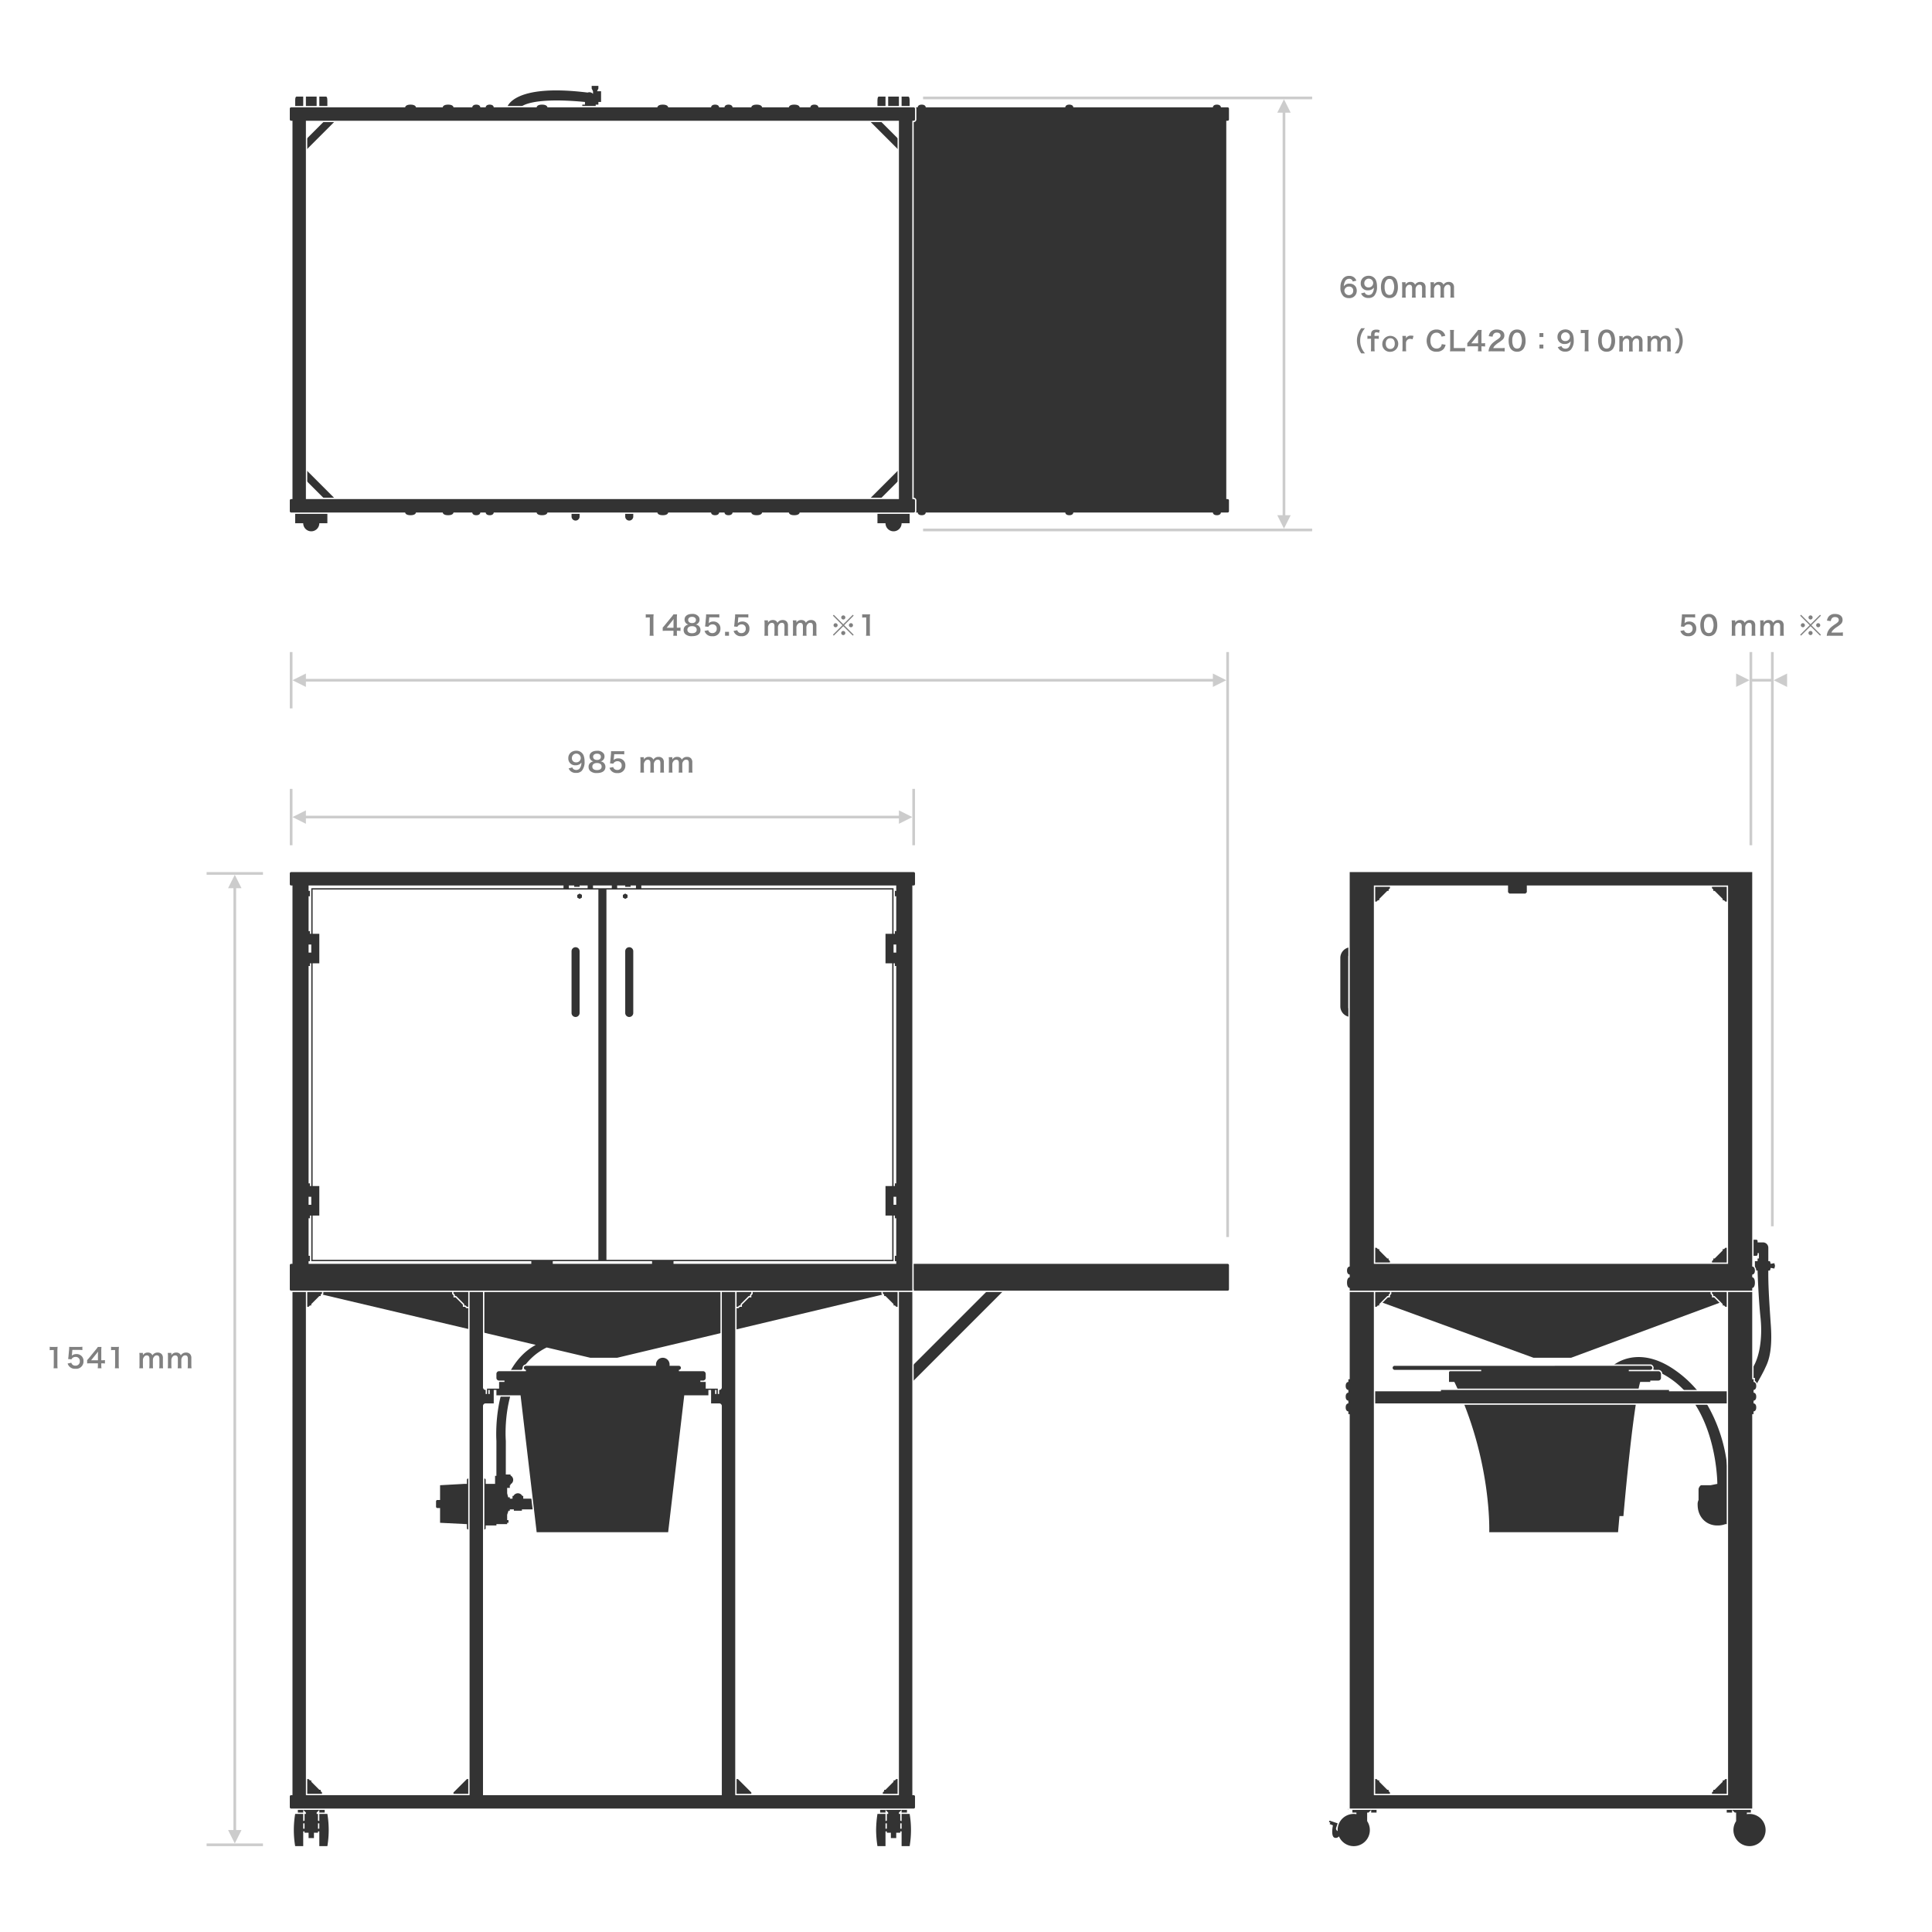 <svg id="レイヤー_1" data-name="レイヤー 1" xmlns="http://www.w3.org/2000/svg" width="720" height="720" viewBox="0 0 720 720">
  <defs>
    <style>
      .cls-1 {
        fill: #333;
      }

      .cls-2 {
        fill: #fff;
      }

      .cls-3 {
        fill: #ccc;
      }

      .cls-4 {
        fill: gray;
      }
    </style>
  </defs>
  <g>
    <path class="cls-1" d="M236,191v1.5a1.5,1.5,0,0,1-3,0V191Z"/>
    <path class="cls-1" d="M216,191v1.5a1.5,1.5,0,0,1-3,0V191Z"/>
    <g>
      <rect class="cls-1" x="114" y="36" width="4" height="4"/>
      <path class="cls-1" d="M110,40h3V36h-2.5c-.552,0-.5,1.448-.5,2Z"/>
      <path class="cls-1" d="M122,40h-3V36h2.5c.552,0,.5,1.448.5,2Z"/>
      <rect class="cls-1" x="331" y="36" width="4" height="4"/>
      <path class="cls-1" d="M327,40h3V36h-2.5c-.552,0-.5,1.448-.5,2Z"/>
      <path class="cls-1" d="M339,40h-3V36h2.5c.552,0,.5,1.448.5,2Z"/>
      <path class="cls-1" d="M110,191v4h3a3,3,0,0,0,6,0h3v-4Z"/>
      <path class="cls-1" d="M327,191v4h3a3,3,0,0,0,6,0h3v-4Z"/>
    </g>
    <path class="cls-1" d="M223.046,34H222.5l.5-1V32h-2.5v1l.5,1v1a1.764,1.764,0,0,0-2-.5C191,31,189,40,189,40h5s3-4,24-2v1h-1v1h5V39h1V38h1V34Z"/>
    <g>
      <polygon class="cls-1" points="121 45 114 52 114 56 125 45 121 45"/>
      <polygon class="cls-1" points="328 45 335 52 335 56 324 45 328 45"/>
      <polygon class="cls-1" points="121 186 114 179 114 175 125 186 121 186"/>
      <polygon class="cls-1" points="328 186 335 179 335 175 324 186 328 186"/>
    </g>
    <g>
      <path class="cls-1" d="M453.5,192.25c-1.239,0-1.602-.635-1.707-1H400.207c-.105.365-.468,1-1.707,1s-1.602-.635-1.707-1H345.207c-.105.365-.467,1-1.707,1s-1.601-.635-1.707-1H339.75V39.75h2.043c.105-.365.467-1,1.707-1s1.601.635,1.707,1H396.793c.105-.365.468-1,1.707-1s1.602.635,1.707,1H451.793c.105-.365.468-1,1.707-1s1.602.635,1.707,1H457.5a.751.751,0,0,1,.75.75v4a.751.751,0,0,1-.75.75h-.25v140.5h.25a.751.751,0,0,1,.75.75v4a.751.751,0,0,1-.75.75h-2.293C455.102,191.615,454.739,192.25,453.5,192.25Z"/>
      <path class="cls-2" d="M453.5,39c1.5,0,1.5,1,1.5,1h2.5a.5.5,0,0,1,.5.5v4a.5.5,0,0,1-.5.5H457V186h.5a.5.5,0,0,1,.5.5v4a.5.5,0,0,1-.5.5H455s0,1-1.5,1-1.5-1-1.5-1H400s0,1-1.5,1-1.5-1-1.5-1H345s0,1-1.5,1-1.5-1-1.5-1h-2V40h2s0-1,1.5-1,1.5,1,1.5,1h52s0-1,1.5-1,1.5,1,1.5,1h52s0-1,1.5-1m0-.5a1.856,1.856,0,0,0-1.891,1H400.391a2.288,2.288,0,0,0-3.782,0H345.391a2.288,2.288,0,0,0-3.782,0H339.5v152h2.109a2.288,2.288,0,0,0,3.782,0h51.218a2.288,2.288,0,0,0,3.782,0h51.218a2.288,2.288,0,0,0,3.782,0H457.5a1.001,1.001,0,0,0,1-1v-4a1.001,1.001,0,0,0-1-1V45.5a1.001,1.001,0,0,0,1-1v-4a1.001,1.001,0,0,0-1-1h-2.109a1.856,1.856,0,0,0-1.891-1Z"/>
    </g>
    <g>
      <path class="cls-1" d="M296,192.25c-1.618,0-2.073-.634-2.2-1h-9.6c-.127.366-.582,1-2.2,1s-2.073-.634-2.2-1h-6.593c-.105.365-.467,1-1.707,1s-1.601-.635-1.707-1h-1.587c-.105.365-.467,1-1.707,1s-1.601-.635-1.707-1H249.2c-.127.366-.582,1-2.2,1s-2.073-.634-2.2-1H204.2c-.127.366-.582,1-2.2,1s-2.073-.634-2.2-1H184.207c-.105.365-.467,1-1.707,1s-1.601-.635-1.707-1h-1.587c-.105.365-.467,1-1.707,1s-1.601-.635-1.707-1H169.2c-.127.366-.582,1-2.2,1s-2.073-.634-2.2-1h-9.6c-.127.366-.582,1-2.2,1s-2.073-.634-2.2-1H108.5a.751.751,0,0,1-.75-.75v-4a.751.751,0,0,1,.75-.75h.25V45.25h-.25a.751.751,0,0,1-.75-.75v-4a.751.751,0,0,1,.75-.75h42.3c.127-.366.582-1,2.2-1s2.073.634,2.2,1h9.6c.127-.366.582-1,2.2-1s2.073.634,2.2,1h6.593c.105-.365.467-1,1.707-1s1.601.635,1.707,1h1.587c.105-.365.467-1,1.707-1s1.601.635,1.707,1H199.8c.127-.366.582-1,2.2-1s2.073.634,2.2,1h40.6c.127-.366.582-1,2.2-1s2.073.634,2.2,1h15.593c.105-.365.467-1,1.707-1s1.601.635,1.707,1h1.587c.105-.365.467-1,1.707-1s1.601.635,1.707,1h6.593c.127-.366.582-1,2.2-1s2.073.634,2.2,1h9.6c.127-.366.582-1,2.2-1s2.073.634,2.2,1h3.593c.105-.365.467-1,1.707-1s1.601.635,1.707,1H340.5a.751.751,0,0,1,.75.75v4a.751.751,0,0,1-.75.75h-.25v140.5h.25a.751.751,0,0,1,.75.75v4a.751.751,0,0,1-.75.75H298.2C298.073,191.616,297.618,192.25,296,192.25Zm38.75-6.5V45.25H114.25v140.5Z"/>
      <path class="cls-2" d="M303.5,39c1.5,0,1.5,1,1.5,1h35.5a.5.5,0,0,1,.5.5v4a.5.5,0,0,1-.5.5H340V186h.5a.5.5,0,0,1,.5.5v4a.5.5,0,0,1-.5.5H298s0,1-2,1-2-1-2-1H284s0,1-2,1-2-1-2-1h-7s0,1-1.5,1-1.5-1-1.5-1h-2s0,1-1.5,1-1.5-1-1.5-1H249s0,1-2,1-2-1-2-1H204s0,1-2,1-2-1-2-1H184s0,1-1.5,1-1.5-1-1.5-1h-2s0,1-1.5,1-1.5-1-1.5-1h-7s0,1-2,1-2-1-2-1H155s0,1-2,1-2-1-2-1H108.5a.5.5,0,0,1-.5-.5v-4a.5.5,0,0,1,.5-.5h.5V45h-.5a.5.5,0,0,1-.5-.5v-4a.5.5,0,0,1,.5-.5H151s0-1,2-1,2,1,2,1h10s0-1,2-1,2,1,2,1h7s0-1,1.5-1,1.5,1,1.5,1h2s0-1,1.5-1,1.5,1,1.5,1h16s0-1,2-1,2,1,2,1h41s0-1,2-1,2,1,2,1h16s0-1,1.5-1,1.5,1,1.5,1h2s0-1,1.5-1,1.5,1,1.5,1h7s0-1,2-1,2,1,2,1h10s0-1,2-1,2,1,2,1h4s0-1,1.5-1M114,186H335V45H114V186M303.5,38.5a1.856,1.856,0,0,0-1.891,1h-3.248c-.225-.437-.815-1-2.361-1s-2.137.563-2.361,1h-9.277c-.225-.437-.815-1-2.361-1s-2.137.563-2.361,1H273.391a2.288,2.288,0,0,0-3.782,0h-1.218a2.288,2.288,0,0,0-3.782,0H249.361c-.225-.437-.815-1-2.361-1s-2.136.563-2.361,1h-40.277c-.225-.437-.815-1-2.361-1s-2.136.563-2.361,1H184.391a2.288,2.288,0,0,0-3.782,0h-1.218a2.288,2.288,0,0,0-3.782,0h-6.248c-.225-.437-.815-1-2.361-1s-2.136.563-2.361,1h-9.277c-.225-.437-.815-1-2.361-1s-2.136.563-2.361,1H108.5a1.001,1.001,0,0,0-1,1v4a1.001,1.001,0,0,0,1,1v140a1.001,1.001,0,0,0-1,1v4a1.001,1.001,0,0,0,1,1h42.139c.225.437.815,1,2.361,1s2.136-.563,2.361-1h9.277c.225.437.815,1,2.361,1s2.136-.563,2.361-1h6.248a2.288,2.288,0,0,0,3.782,0h1.218a2.288,2.288,0,0,0,3.782,0h15.248c.225.437.815,1,2.361,1s2.136-.563,2.361-1h40.277c.225.437.815,1,2.361,1s2.136-.563,2.361-1H264.609a2.288,2.288,0,0,0,3.782,0h1.218a2.288,2.288,0,0,0,3.782,0h6.248c.225.437.815,1,2.361,1s2.137-.563,2.361-1h9.277c.225.437.815,1,2.361,1s2.137-.563,2.361-1H340.5a1.001,1.001,0,0,0,1-1v-4a1.001,1.001,0,0,0-1-1V45.5a1.001,1.001,0,0,0,1-1v-4a1.001,1.001,0,0,0-1-1H305.391a1.856,1.856,0,0,0-1.891-1Zm-189,7h220v140h-220V45.5Z"/>
    </g>
  </g>
  <g>
    <path class="cls-1" d="M644,551a58.397,58.397,0,0,0-7.939-27.807l-3.309-4.716a42.009,42.009,0,0,0-8.525-7.871C610.051,500.676,601,509,601,509v1h14a31.233,31.233,0,0,1,12.947,8.477l3.678,4.716c8.396,12.98,8.371,29.795,8.375,29.807l-2.5.5H634c-.449.058-1,1.035-1,1.5v4a3.53,3.53,0,0,0-.334,1.838c0,4.32,3.014,7.662,7.334,7.662a8.197,8.197,0,0,0,3-.5h1Z"/>
    <polygon class="cls-1" points="585.5 506 571.5 506 503 481 653 481 585.5 506"/>
    <g>
      <path class="cls-1" d="M554.74,571.25l.01-.259c.01-.27.832-27.187-12.907-55.741H539.75V511.5a.75.75,0,0,1,.698-.748l-20.698.003a1,1,0,0,1,0-2l95.5-.005v.036a1,1,0,0,1-.15,1.964H618a1.251,1.251,0,0,1,1.25,1.25v1.5a1.251,1.251,0,0,1-1.25,1.25h-2.75v.5h-3.806c-2.826,10.454-6.162,49.377-6.195,49.771l-.02.229h-1.474l-.526,6Z"/>
      <path class="cls-2" d="M615,509v.005a.75.75,0,0,1,0,1.5l-8-.005v.5h11a1,1,0,0,1,1,1v1.5a1,1,0,0,1-1,1h-3v.5h-3.747C608.378,525.314,605,565,605,565h-1.474L603,571H555s1-27-13-56h-2v-3.5a.5.5,0,0,1,.5-.5H552v-.5l-32.25.005a.75.75,0,0,1,0-1.5L615,509m0-.5-95.25.005a1.25,1.25,0,0,0,0,2.5l19.883-.003A.994.994,0,0,0,539.5,511.5v4h2.186c13.639,28.441,12.824,55.214,12.815,55.482l-.019.518L555,571.5h48.458l.04-.456.486-5.544h1.475l.039-.458c.033-.392,3.329-38.849,6.138-49.542H615.5V515H618a1.502,1.502,0,0,0,1.5-1.5V512a1.502,1.502,0,0,0-1.5-1.5h-1.997a1.249,1.249,0,0,0-.503-1.891V508.505l-.5-.005Z"/>
    </g>
    <path class="cls-1" d="M659.5,473.5c.152,0,.286-.621.378-1l1.372.25.25-1-.25-1-1.372.25c-.092-.379-.226-1-.378-1H659v-5a2,2,0,0,0-2-2h-2v-.5a.5.5,0,0,0-.5-.5H653v6h1.5a.5.5,0,0,0,.5-.5V467h.5v2H655v1h-1v3.5h1c.003.832.344,10.519,1.091,17.547C656.871,498.395,655.815,505.849,653,510v8.5c.025.013,1.439-2.338,1.439-2.338s2.664-4.667,3.309-6.168c.645-1.501,2.957-4.968,2.204-15.89-.752-10.923-1.006-15.776-.952-20.603Z"/>
    <g>
      <g>
        <polygon class="cls-1" points="511.75 487.25 511.75 480.75 518.25 480.75 518.25 482.104 517.75 482.604 517.75 483.25 517.104 483.25 514.25 486.104 514.25 486.75 513.604 486.75 513.104 487.25 511.75 487.25"/>
        <path class="cls-2" d="M518,481v1l-.5.5v.5H517l-3,3v.5h-.5l-.5.5h-1v-6h6m.5-.5h-7v7h1.707l.146-.146L513.707,487H514.5v-.793L517.207,483.5H518v-.793l.354-.354.146-.146V480.5Z"/>
      </g>
      <polygon class="cls-1" points="512 663 513 663 513.5 663.5 514 663.5 514 664 517 667 517.5 667 517.5 667.5 518 668 518 669 512 669 512 663"/>
      <g>
        <polygon class="cls-1" points="642.896 487.25 642.396 486.75 641.75 486.75 641.75 486.104 638.896 483.25 638.25 483.25 638.25 482.604 637.75 482.104 637.75 480.75 644.25 480.75 644.25 487.25 642.896 487.25"/>
        <path class="cls-2" d="M644,481v6h-1l-.5-.5H642V486l-3-3h-.5v-.5l-.5-.5v-1h6m.5-.5h-7v1.707l.146.146.354.354V483.5h.793L641.5,486.207V487h.793l.354.354.146.146H644.5v-7Z"/>
      </g>
      <polygon class="cls-1" points="644 663 643 663 642.5 663.5 642 663.5 642 664 639 667 638.5 667 638.5 667.5 638 668 638 669 644 669 644 663"/>
    </g>
    <path class="cls-1" d="M499.5,375V357a4,4,0,0,1,4-4h.5v2.5h-.5a1,1,0,0,0-1,1v19a1,1,0,0,0,1,1h.5V379h-.5A4,4,0,0,1,499.5,375Z"/>
    <g>
      <polygon class="cls-1" points="512 336 513 336 513.5 335.5 514 335.5 514 335 517 332 517.5 332 517.5 331.5 518 331 518 330 512 330 512 336"/>
      <polygon class="cls-1" points="512 465 513 465 513.5 465.5 514 465.5 514 466 517 469 517.5 469 517.5 469.5 518 470 518 471 512 471 512 465"/>
      <polygon class="cls-1" points="644 336 643 336 642.5 335.5 642 335.5 642 335 639 332 638.5 332 638.5 331.5 638 331 638 330 644 330 644 336"/>
      <polygon class="cls-1" points="644 465 643 465 642.5 465.5 642 465.5 642 466 639 469 638.5 469 638.5 469.5 638 470 638 471 644 471 644 465"/>
    </g>
    <g>
      <polygon class="cls-1" points="511.75 523.25 511.75 518.25 536.75 518.25 536.75 517.75 622.25 517.75 622.25 518.25 644.25 518.25 644.25 523.25 511.75 523.25"/>
      <path class="cls-2" d="M622,518v.5h22V523H512v-4.5h25V518h85m.5-.5h-86v.5h-25v5.5h133V518h-22v-.5Z"/>
    </g>
    <path class="cls-1" d="M653.5,674v.5h-1v1H651v.59a5.994,5.994,0,1,1-4,2.596V675.5h-.5l-1-1v1h-2v-1h-1V674Z"/>
    <path class="cls-1" d="M502.5,674v.5H504v1h1.5v.59a5.967,5.967,0,0,0-7,5.91c0,.135.011.268.02.401A1.045,1.045,0,0,1,498,681l.5-1.5-3-1-.25.5.55.25-.309.5,1.259.5c0,0-.958,4.314.743,4.65a1.488,1.488,0,0,0,1.49-.542A6,6,0,1,0,509.5,678.686V675.5h.5l1-1v1h2v-1h1V674Z"/>
    <g>
      <path class="cls-1" d="M502.75,674.25v-147h-.5v-1.043c-.365-.105-1-.468-1-1.707s.635-1.602,1-1.707V522.207c-.365-.105-1-.468-1-1.707s.635-1.602,1-1.707V518.207c-.365-.105-1-.468-1-1.707s.635-1.602,1-1.707V513.75h.5v-33h9.5v188h131.5v-188h9.5v33h.5v1.043c.365.105,1,.468,1,1.707s-.635,1.602-1,1.707v.586c.365.105,1,.468,1,1.707s-.635,1.602-1,1.707v.586c.365.105,1,.468,1,1.707s-.635,1.602-1,1.707v1.043h-.5v147Z"/>
      <path class="cls-2" d="M653,481v33h.5v1s1,0,1,1.5-1,1.5-1,1.5v1s1,0,1,1.5-1,1.5-1,1.5v1s1,0,1,1.5-1,1.5-1,1.5v1H653V674H503V527h-.5v-1s-1,0-1-1.5,1-1.5,1-1.5v-1s-1,0-1-1.5,1-1.5,1-1.5v-1s-1,0-1-1.5,1-1.5,1-1.5v-1h.5V481h9V669H644V481h9m.5-.5h-10v188h-131v-188h-10v33H502v1.109a2.288,2.288,0,0,0,0,3.782v.218a2.288,2.288,0,0,0,0,3.782v.218a2.288,2.288,0,0,0,0,3.782V527.5h.5v147h151v-147h.5v-1.109a2.288,2.288,0,0,0,0-3.782v-.218a2.288,2.288,0,0,0,0-3.782v-.218a2.288,2.288,0,0,0,0-3.782V513.5h-.5v-33Z"/>
    </g>
    <g>
      <path class="cls-1" d="M502.75,481.25v-1.05c-.365-.128-1-.582-1-2.2s.635-2.072,1-2.2V475.207c-.365-.105-1-.468-1-1.707s.635-1.602,1-1.707V324.75h150.5V471.793c.365.105,1,.468,1,1.707s-.635,1.602-1,1.707v.593c.365.128,1,.582,1,2.2s-.635,2.072-1,2.2V481.25Zm141-10.5V330.25h-74.5v2.354l-.646.646h-6.207l-.646-.646V330.25h-49.5v140.5Z"/>
      <path class="cls-2" d="M653,325V472s1,0,1,1.5-1,1.5-1,1.5v1s1,0,1,2-1,2-1,2v1H503v-1s-1,0-1-2,1-2,1-2v-1s-1,0-1-1.5,1-1.5,1-1.5V325H653m-90.5,8-.5-.5V330H512V471H644V330H569v2.5l-.5.5h-6m91-8.5h-151V471.609a2.288,2.288,0,0,0,0,3.782v.248c-.437.225-1,.815-1,2.361s.563,2.137,1,2.361V481.5h151v-1.139c.437-.225,1-.815,1-2.361s-.563-2.137-1-2.361v-.248a2.288,2.288,0,0,0,0-3.782V324.5Zm-84,6h74v140h-131v-140h49v2.207l.146.146.5.5.146.146h6.414l.146-.146.5-.5.146-.146V330.5Z"/>
    </g>
  </g>
  <g>
    <polygon class="cls-1" points="374 481 340 515 340 509 368 481 374 481"/>
    <g>
      <path class="cls-1" d="M214.5,353a1.5,1.5,0,0,0-1.5,1.5v23a1.5,1.5,0,0,0,3,0v-23A1.5,1.5,0,0,0,214.5,353Z"/>
      <path class="cls-1" d="M234.5,353a1.5,1.5,0,0,0-1.5,1.5v23a1.5,1.5,0,0,0,3,0v-23A1.5,1.5,0,0,0,234.5,353Z"/>
    </g>
    <g>
      <path class="cls-1" d="M339.75,481.25v-10.5H457.5a.751.751,0,0,1,.75.75v9a.751.751,0,0,1-.75.75Z"/>
      <path class="cls-2" d="M457.5,471a.5.5,0,0,1,.5.5v9a.5.5,0,0,1-.5.5H340V471H457.5m0-.5h-118v11h118a1.001,1.001,0,0,0,1-1v-9a1.001,1.001,0,0,0-1-1Z"/>
    </g>
    <path class="cls-1" d="M122,676h-3v2.667l-.5-.167V676H118v-.5l1-1v1h2v-1h1V674H110v.5h1v1h2v-1l1,1v.5h-.5v2.5l-.5.167V676h-3a36.25,36.25,0,0,0,0,12h3v-5.5h.5v.5H115v2h2v-2h1.5v-.5h.5V688h3a36.25,36.25,0,0,0,0-12Zm-9,5.5v-2h.5v2Zm5.5,0v-2h.5v2Z"/>
    <path class="cls-1" d="M326.5,682a41.836,41.836,0,0,0,.5,6h3v-5.5h.5v.5H332v2h2v-2h1.5v-.5h.5V688h3a36.25,36.25,0,0,0,0-12h-3v2.667l-.5-.167V676H335v-.5l1-1v1h2v-1h1V674H327v.5h1v1h2v-1l1,1v.5h-.5v2.5l-.5.167V676h-3A41.836,41.836,0,0,0,326.5,682Zm9-.5v-2h.5v2Zm-5.5,0v-2h.5v2Z"/>
    <path class="cls-1" d="M114,481l85.654,20.201C183.038,510.387,185,537,185,537l-.008,13H184.5v3H181v-1.5a.5.5,0,0,0-.5-.5h-6a.5.5,0,0,0-.5.5V553h-1l-9,.5V559h-1a.5.5,0,0,0-.5.5v2a.5.5,0,0,0,.5.5h1v5.5l10,.5v1.5a.5.5,0,0,0,.5.5h6a.5.5,0,0,0,.5-.5v-1h4V568h4v-.5h.5v-1H189v-2l.5-1.5h.5v-.5h1.5v.5h3v-.5H203v-4h-8v-1h-.357a1.849,1.849,0,0,0-3.286,0H191v1h-1V558h-.625L189,556.5v-2h1v-1h.25v-.357a1.849,1.849,0,0,0,0-3.286V549.5h-1.75l.008-12.5s-2.258-26.278,15.228-34.836L220,506h10l105-25Z"/>
    <g>
      <polygon class="cls-1" points="175 663 174 663 169 668 169 669 175 669 175 663"/>
      <polygon class="cls-1" points="274 663 275 663 280 668 280 669 274 669 274 663"/>
      <g>
        <polygon class="cls-1" points="113.75 487.25 113.75 480.75 120.25 480.75 120.25 482.104 119.75 482.604 119.75 483.25 119.104 483.25 116.25 486.104 116.25 486.75 115.604 486.75 115.104 487.25 113.75 487.25"/>
        <path class="cls-2" d="M120,481v1l-.5.5v.5H119l-3,3v.5h-.5l-.5.5h-1v-6h6m.5-.5h-7v7h1.707l.146-.146L115.707,487H116.5v-.793L119.207,483.5H120v-.793l.354-.354.146-.146V480.5Z"/>
      </g>
      <g>
        <polygon class="cls-1" points="273.75 487.25 273.75 480.75 280.25 480.75 280.25 482.104 279.75 482.604 279.75 483.25 279.104 483.25 276.25 486.104 276.25 486.75 275.604 486.75 275.104 487.25 273.75 487.25"/>
        <path class="cls-2" d="M280,481v1l-.5.5v.5H279l-3,3v.5h-.5l-.5.5h-1v-6h6m.5-.5h-7v7h1.707l.146-.146L275.707,487H276.5v-.793L279.207,483.5H280v-.793l.354-.354.146-.146V480.5Z"/>
      </g>
      <g>
        <polygon class="cls-1" points="173.896 487.25 173.396 486.75 172.75 486.75 172.75 486.104 169.896 483.25 169.25 483.25 169.25 482.604 168.75 482.104 168.75 480.75 175.25 480.75 175.25 487.25 173.896 487.25"/>
        <path class="cls-2" d="M175,481v6h-1l-.5-.5H173V486l-3-3h-.5v-.5l-.5-.5v-1h6m.5-.5h-7v1.707l.146.146.354.354V483.5h.793L172.5,486.207V487h.793l.354.354.146.146H175.5v-7Z"/>
      </g>
      <g>
        <polygon class="cls-1" points="333.896 487.25 333.396 486.75 332.75 486.75 332.75 486.104 329.896 483.25 329.25 483.25 329.25 482.604 328.75 482.104 328.75 480.75 335.25 480.75 335.25 487.25 333.896 487.25"/>
        <path class="cls-2" d="M335,481v6h-1l-.5-.5H333V486l-3-3h-.5v-.5l-.5-.5v-1h6m.5-.5h-7v1.707l.146.146.354.354V483.5h.793L332.5,486.207V487h.793l.354.354.146.146H335.5v-7Z"/>
      </g>
      <polygon class="cls-1" points="114 663 115 663 115.5 663.5 116 663.5 116 664 119 667 119.5 667 119.5 667.5 120 668 120 669 114 669 114 663"/>
      <polygon class="cls-1" points="335 663 334 663 333.5 663.5 333 663.5 333 664 330 667 329.5 667 329.5 667.5 329 668 329 669 335 669 335 663"/>
    </g>
    <g>
      <path class="cls-1" d="M108.5,674.25a.751.751,0,0,1-.75-.75v-4a.751.751,0,0,1,.75-.75h.25v-188h5.5v188h60.5v-188h5.5V517a.713.713,0,0,0,.75.75h.25v-.5h4.5v-2.5H186a1.251,1.251,0,0,1-1.25-1.25V512a1.251,1.251,0,0,1,1.25-1.25h9.75v-.026A1.003,1.003,0,0,1,196,508.75h48.258a2.753,2.753,0,1,1,5.484,0H253.25v.036a1.001,1.001,0,0,1,0,1.938V510.75H262a1.251,1.251,0,0,1,1.25,1.25v1.5a1.251,1.251,0,0,1-1.25,1.25h1.25v2.5h4.5v.5H268a.713.713,0,0,0,.75-.751V480.75h5.5v188h60.5v-188h5.5v188h.25a.751.751,0,0,1,.75.75v4a.751.751,0,0,1-.75.75Zm160.25-5.5V524a.713.713,0,0,0-.75-.75h-3.25v-5h-.5v2h-9.028l-6,51H199.778l-6-51H184.75v-2h-.5v5H181a.713.713,0,0,0-.75.751V668.75Z"/>
      <path class="cls-2" d="M340,481V669h.5a.5.5,0,0,1,.5.5v4a.5.5,0,0,1-.5.5h-232a.5.5,0,0,1-.5-.5v-4a.5.5,0,0,1,.5-.5h.5V481h5V669h61V481h5v36a.979.979,0,0,0,1,1v1.5h.5v-2H186V515h2v-.5h-2a1,1,0,0,1-1-1V512a1,1,0,0,1,1-1h10v-.495A.752.752,0,0,1,196,509h48.5a2.542,2.542,0,1,1,5,0H253v.005a.75.75,0,0,1,0,1.5V511h9a1,1,0,0,1,1,1v1.5a1,1,0,0,1-1,1h-1v.5h2v2.5h4.5v2h.5V518a.979.979,0,0,0,1-1V481h5V669h61V481h5m-73.5,38.5h.5V518h-.5v1.5M200,571l-6-51h-9v-2h-1v5h-3a.979.979,0,0,0-1,1V669h89V524a.979.979,0,0,0-1-1h-3v-5h-1v2h-9l-6,51H200m-18-51.5h.5V518H182v1.5m158.5-39h-6v188h-60v-188h-6V517a.458.458,0,0,1-.5.5V517h-4.5v-2.5h-.383a1.494,1.494,0,0,0,.383-1V512a1.502,1.502,0,0,0-1.5-1.5h-7.997a1.249,1.249,0,0,0-.503-1.891V508.505l-.5-.005h-3.031a2.97,2.97,0,1,0-5.939,0H196a1.253,1.253,0,0,0-1.003,2H186a1.502,1.502,0,0,0-1.5,1.5v1.5a1.503,1.503,0,0,0,1,1.414V517H181v.5a.459.459,0,0,1-.5-.506L180.5,481v-.5h-6v188h-60v-188h-6v188a1.001,1.001,0,0,0-1,1v4a1.001,1.001,0,0,0,1,1h232a1.001,1.001,0,0,0,1-1v-4a1.001,1.001,0,0,0-1-1v-188Zm-76,38v5H268a.459.459,0,0,1,.5.506L268.5,668.5h-88V524a.458.458,0,0,1,.5-.5h3.5v-3h9.055l5.948,50.558.052.442h49.889l.052-.442L255.445,520.5H264.5v-2Z"/>
    </g>
    <g>
      <path class="cls-1" d="M108.5,481.25a.751.751,0,0,1-.75-.75v-9a.751.751,0,0,1,.75-.75h.25V330.25h-.25a.751.751,0,0,1-.75-.75v-4a.751.751,0,0,1,.75-.75h232a.751.751,0,0,1,.75.75v4a.751.751,0,0,1-.75.75h-.25v151Zm225.25-10.5v-.5h-82.5v.5Zm-91,0v-.5h-36.5v.5Zm-45,0v-.5h-82.5v.5Zm134.5-1.5v-16h-2.5v-11.5h2.5v-82.5h-2.5v-11.5h2.5v-16h-106v137.5Zm-109.5,0V331.75h-106v16h2.5v11.5h-2.5v82.5h2.5v11.5h-2.5v16Zm111-1.5v-13.5h-.5v13.5Zm-218,0v-13.5h-.5v13.5Zm218-19v-2.5h-.5v2.5Zm-218,0v-2.5h-.5v2.5Zm0-88.5h-.5v80.5h.5v-80.5Zm218,80.5v-80.5h-.5v80.5Zm0-86v-2.5h-.5v2.5Zm-218,0v-2.5h-.5v2.5Zm217.5-8h.5v-12.5h-.5v-2.5h.5v-1.5h-94.5v.5h94v16Zm-217.5-12.5h-.5v12.5h.5v-12.5Zm0-2.5v-1h94v-.5h-94.5v1.5Zm121-1v-.5h-1.5v.5Zm-4,0v-.5h-2.5v.5Zm-5,0v-.5h-6.5v.5Zm-9,0v-.5h-2.5v.5Zm-5,0v-.5h-1.5v.5Z"/>
      <path class="cls-2" d="M340.5,325a.5.5,0,0,1,.5.5v4a.5.5,0,0,1-.5.5H340V481H108.5a.5.5,0,0,1-.5-.5v-9a.5.5,0,0,1,.5-.5h.5V330h-.5a.5.5,0,0,1-.5-.5v-4a.5.5,0,0,1,.5-.5h232M239,331h94v17h.5v-1h.5V334h-.5v-2h.5v-2H239v1m-6-.5V330h-3v1h7v-1h-2v.5h-2m-12,.5h7v-1h-7v1m-7-.5V330h-2v1h7v-1h-3v.5h-2M115,332h.5v2H115v13h.5v1h.5V331h94v-1H115v2M226,469.5H332.5V453H330V442h2.5V359H330V348h2.5V331.5H226v138M116.5,348H119v11h-2.5v83H119v11h-2.5v16.5H223v-138H116.5V348M333,355h1v-3h-1v3m-218,0h1v-3h-1v3m218,87h.5v-1h.5V360h-.5v-1H333v83m-218-1h.5v1h.5V359h-.5v1H115v81m218,8h1v-3h-1v3m-218,0h1v-3h-1v3m136,22h83v-1h-.5v-2h.5V454h-.5v-1H333v17H251v1m-136-3h.5v2H115v1h83v-1H116V453h-.5v1H115v14m91,3h37v-1H206v1M340.5,324.5h-232a1.001,1.001,0,0,0-1,1v4a1.001,1.001,0,0,0,1,1v140a1.001,1.001,0,0,0-1,1v9a1.001,1.001,0,0,0,1,1h232v-151a1.001,1.001,0,0,0,1-1v-4a1.001,1.001,0,0,0-1-1Zm-110,6h0Zm-18,0h0Zm14,1.5H332v15.5h-2.5v12H332v82h-2.5v12H332V469H226.5V332ZM117,332H222.5V469H117V453.5h2.5v-12H117v-82h2.5v-12H117V332ZM333.5,454.5v0Z"/>
    </g>
    <polygon class="cls-1" points="216.002 333 215.133 333.502 215.131 334.502 215.998 335 216.867 334.498 216.869 333.498 216.002 333"/>
    <polygon class="cls-1" points="232.998 333 233.867 333.502 233.869 334.502 233.002 335 232.133 334.498 232.131 333.498 232.998 333"/>
  </g>
  <g>
    <rect class="cls-3" x="77" y="325" width="21" height="1"/>
    <rect class="cls-3" x="77" y="687" width="21" height="1"/>
  </g>
  <polygon class="cls-3" points="87 331 87 682 85 682 87.5 687 90 682 88 682 88 331 90 331 87.5 326 85 331 87 331"/>
  <g>
    <rect class="cls-3" x="344" y="36" width="145" height="1"/>
    <rect class="cls-3" x="344" y="197" width="145" height="1"/>
  </g>
  <polygon class="cls-3" points="478 42 478 192 476 192 478.5 197 481 192 479 192 479 42 481 42 478.5 37 476 42 478 42"/>
  <g>
    <rect class="cls-3" x="108" y="294" width="1" height="21"/>
    <rect class="cls-3" x="340" y="294" width="1" height="21"/>
  </g>
  <polygon class="cls-3" points="114 305 335 305 335 307 340 304.5 335 302 335 304 114 304 114 302 109 304.5 114 307 114 305"/>
  <g>
    <rect class="cls-3" x="108" y="243" width="1" height="21"/>
    <rect class="cls-3" x="457" y="243" width="1" height="218"/>
  </g>
  <polygon class="cls-3" points="114 254 452 254 452 256 457 253.5 452 251 452 253 114 253 114 251 109 253.5 114 256 114 254"/>
  <g>
    <path class="cls-4" d="M19.959,509.92a8.356,8.356,0,0,0,.079-1.299v-5.508h-.479a8.674,8.674,0,0,0-1.029.061V501.904a5.581,5.581,0,0,0,1,.06h.919a7.26,7.26,0,0,0,1.02-.05,15.156,15.156,0,0,0-.08,1.649v5.058a8.427,8.427,0,0,0,.08,1.299Z"/>
    <path class="cls-4" d="M26.579,507.852a1.374,1.374,0,0,0,.3.579,1.515,1.515,0,0,0,1.229.51,1.55,1.55,0,0,0,1.639-1.649,1.49,1.49,0,0,0-1.568-1.609,1.756,1.756,0,0,0-1.239.46,1.132,1.132,0,0,0-.3.45l-1.25-.12c.101-.71.11-.76.13-1.04l.23-2.479c.01-.18.029-.52.04-1.02.3.021.529.03,1.06.03h2.458a7.689,7.689,0,0,0,1.39-.079v1.259a9.658,9.658,0,0,0-1.38-.08H26.969l-.159,1.749c-.011.08-.03.22-.061.42a2.459,2.459,0,0,1,1.709-.609,2.569,2.569,0,0,1,1.949.749,2.458,2.458,0,0,1,.71,1.879,2.717,2.717,0,0,1-3.009,2.849,2.78,2.78,0,0,1-2.908-1.959Z"/>
    <path class="cls-4" d="M39.106,508.141a7.685,7.685,0,0,0-.999-.07h-.36v.71a6.25,6.25,0,0,0,.08,1.14h-1.419a6.416,6.416,0,0,0,.08-1.16v-.689H33.72c-.59,0-.909.01-1.249.041v-1.23c.34-.369.449-.499.799-.919l2.369-2.898a9.491,9.491,0,0,0,.829-1.1h1.35a14.152,14.152,0,0,0-.07,1.689v3.278h.351a6.468,6.468,0,0,0,1.009-.07Zm-2.608-3.268a11.276,11.276,0,0,1,.05-1.199,11.156,11.156,0,0,1-.68.889l-1.919,2.379h2.549Z"/>
    <path class="cls-4" d="M42.819,509.92a8.356,8.356,0,0,0,.079-1.299v-5.508H42.419a8.674,8.674,0,0,0-1.029.061V501.904a5.581,5.581,0,0,0,1,.06h.919a7.26,7.26,0,0,0,1.02-.05,15.156,15.156,0,0,0-.08,1.649v5.058a8.427,8.427,0,0,0,.08,1.299Z"/>
    <path class="cls-4" d="M51.921,509.92a10.122,10.122,0,0,0,.069-1.299v-3.139a8.766,8.766,0,0,0-.069-1.299h1.339v.509c0,.06,0,.21-.01.37a2.015,2.015,0,0,1,1.858-1,1.795,1.795,0,0,1,1.29.45,1.293,1.293,0,0,1,.379.6,2.315,2.315,0,0,1,.84-.79,2.211,2.211,0,0,1,1.119-.26,1.974,1.974,0,0,1,1.5.57,2.072,2.072,0,0,1,.47,1.52v2.469a8.197,8.197,0,0,0,.079,1.299h-1.459a7.835,7.835,0,0,0,.08-1.299v-2.239c0-.88-.31-1.279-.979-1.279a1.155,1.155,0,0,0-.819.3,1.891,1.891,0,0,0-.63,1.239v1.979a9.806,9.806,0,0,0,.07,1.299H55.608a8.185,8.185,0,0,0,.08-1.299v-2.239c0-.84-.32-1.259-.97-1.259a1.238,1.238,0,0,0-1.029.52,2.259,2.259,0,0,0-.43.999v1.979a10.248,10.248,0,0,0,.07,1.299Z"/>
    <path class="cls-4" d="M62.521,509.92a10.122,10.122,0,0,0,.069-1.299v-3.139a8.766,8.766,0,0,0-.069-1.299h1.339v.509c0,.06,0,.21-.01.37a2.015,2.015,0,0,1,1.858-1,1.795,1.795,0,0,1,1.29.45,1.293,1.293,0,0,1,.379.6,2.315,2.315,0,0,1,.84-.79,2.211,2.211,0,0,1,1.119-.26,1.974,1.974,0,0,1,1.5.57,2.072,2.072,0,0,1,.47,1.52v2.469a8.197,8.197,0,0,0,.079,1.299h-1.459a7.835,7.835,0,0,0,.08-1.299v-2.239c0-.88-.31-1.279-.979-1.279a1.155,1.155,0,0,0-.819.3,1.891,1.891,0,0,0-.63,1.239v1.979a9.806,9.806,0,0,0,.07,1.299H66.208a8.185,8.185,0,0,0,.08-1.299v-2.239c0-.84-.32-1.259-.97-1.259a1.238,1.238,0,0,0-1.029.52,2.259,2.259,0,0,0-.43.999v1.979a10.248,10.248,0,0,0,.07,1.299Z"/>
  </g>
  <g>
    <path class="cls-4" d="M213.295,285.99a1.648,1.648,0,0,0,.31.551,1.79,1.79,0,0,0,2.278,0,3.287,3.287,0,0,0,.78-2.379,1.958,1.958,0,0,1-.53.569,2.717,2.717,0,0,1-1.619.46,2.497,2.497,0,0,1-2.719-2.629,2.636,2.636,0,0,1,1.27-2.349,3.266,3.266,0,0,1,1.749-.439,2.834,2.834,0,0,1,2.749,1.969,6.416,6.416,0,0,1,.29,2.069,5.041,5.041,0,0,1-1.06,3.468,2.771,2.771,0,0,1-2.129.759,2.887,2.887,0,0,1-1.929-.579,2.842,2.842,0,0,1-.82-1.109Zm3.138-3.508a1.654,1.654,0,0,0-3.308.03,1.492,1.492,0,0,0,1.589,1.599A1.638,1.638,0,0,0,216.433,282.482Z"/>
    <path class="cls-4" d="M220.186,283.202a1.912,1.912,0,0,1-.49-1.319c0-1.279,1.079-2.088,2.788-2.088a2.801,2.801,0,0,1,2.529,1.089,1.966,1.966,0,0,1,.27.999,1.854,1.854,0,0,1-1.439,1.869,2.003,2.003,0,0,1,1.779,2.029c0,1.488-1.119,2.309-3.168,2.309a3.436,3.436,0,0,1-2.529-.8,2.077,2.077,0,0,1-.579-1.499,1.892,1.892,0,0,1,.819-1.639,2.165,2.165,0,0,1,.989-.4A1.906,1.906,0,0,1,220.186,283.202Zm4.027,2.479c0-.83-.649-1.33-1.729-1.33-1.079,0-1.738.51-1.738,1.34,0,.819.64,1.299,1.719,1.299C223.583,286.99,224.213,286.521,224.213,285.682Zm-3.179-3.658c0,.729.561,1.189,1.47,1.189.89,0,1.429-.45,1.429-1.18,0-.71-.56-1.16-1.449-1.16C221.604,280.873,221.034,281.323,221.034,282.023Z"/>
    <path class="cls-4" d="M228.515,285.852a1.374,1.374,0,0,0,.3.579,1.515,1.515,0,0,0,1.23.51,1.55,1.55,0,0,0,1.639-1.649,1.49,1.49,0,0,0-1.568-1.609,1.756,1.756,0,0,0-1.239.46,1.132,1.132,0,0,0-.3.45l-1.25-.12c.101-.71.11-.76.13-1.04l.23-2.479c.01-.18.029-.52.04-1.02.3.021.529.03,1.06.03h2.458a7.689,7.689,0,0,0,1.39-.079v1.259a9.658,9.658,0,0,0-1.38-.08H228.904l-.159,1.749c-.011.08-.03.22-.061.42a2.459,2.459,0,0,1,1.709-.609,2.569,2.569,0,0,1,1.949.749,2.458,2.458,0,0,1,.71,1.879,2.717,2.717,0,0,1-3.009,2.849,2.78,2.78,0,0,1-2.908-1.959Z"/>
    <path class="cls-4" d="M238.616,287.92a10.12,10.12,0,0,0,.069-1.299v-3.139a8.764,8.764,0,0,0-.069-1.299h1.339v.509c0,.06,0,.21-.01.37a2.015,2.015,0,0,1,1.858-1,1.795,1.795,0,0,1,1.29.45,1.292,1.292,0,0,1,.379.6,2.315,2.315,0,0,1,.84-.79,2.211,2.211,0,0,1,1.119-.26,1.974,1.974,0,0,1,1.5.57,2.072,2.072,0,0,1,.47,1.52v2.469a8.197,8.197,0,0,0,.079,1.299h-1.459a7.835,7.835,0,0,0,.08-1.299v-2.239c0-.88-.31-1.279-.979-1.279a1.155,1.155,0,0,0-.819.3,1.891,1.891,0,0,0-.63,1.239v1.979a9.806,9.806,0,0,0,.07,1.299h-1.439a8.185,8.185,0,0,0,.08-1.299v-2.239c0-.84-.32-1.259-.97-1.259a1.237,1.237,0,0,0-1.029.52,2.258,2.258,0,0,0-.43.999v1.979a10.248,10.248,0,0,0,.07,1.299Z"/>
    <path class="cls-4" d="M249.216,287.92a10.122,10.122,0,0,0,.069-1.299v-3.139a8.765,8.765,0,0,0-.069-1.299h1.339v.509c0,.06,0,.21-.01.37a2.015,2.015,0,0,1,1.858-1,1.795,1.795,0,0,1,1.29.45,1.293,1.293,0,0,1,.379.6,2.315,2.315,0,0,1,.84-.79,2.211,2.211,0,0,1,1.119-.26,1.974,1.974,0,0,1,1.5.57,2.072,2.072,0,0,1,.47,1.52v2.469a8.197,8.197,0,0,0,.079,1.299h-1.459a7.835,7.835,0,0,0,.08-1.299v-2.239c0-.88-.31-1.279-.979-1.279a1.155,1.155,0,0,0-.819.3,1.891,1.891,0,0,0-.63,1.239v1.979a9.806,9.806,0,0,0,.07,1.299h-1.439a8.185,8.185,0,0,0,.08-1.299v-2.239c0-.84-.32-1.259-.97-1.259a1.237,1.237,0,0,0-1.029.52,2.258,2.258,0,0,0-.43.999v1.979a10.248,10.248,0,0,0,.07,1.299Z"/>
  </g>
  <polygon class="cls-3" points="666 251 661 253.5 666 256 666 251"/>
  <g>
    <path class="cls-4" d="M627.609,234.851a1.373,1.373,0,0,0,.3.58,1.515,1.515,0,0,0,1.229.51,1.55,1.55,0,0,0,1.639-1.649,1.49,1.49,0,0,0-1.568-1.609,1.755,1.755,0,0,0-1.239.459,1.139,1.139,0,0,0-.3.45l-1.25-.12c.101-.709.11-.76.13-1.04l.23-2.479c.01-.18.029-.52.04-1.02.3.02.529.03,1.059.03h2.459a7.637,7.637,0,0,0,1.39-.08v1.259a9.588,9.588,0,0,0-1.38-.08H627.999l-.159,1.749c-.011.08-.03.22-.061.42a2.459,2.459,0,0,1,1.709-.61,2.569,2.569,0,0,1,1.949.75,2.459,2.459,0,0,1,.71,1.879,2.717,2.717,0,0,1-3.009,2.849,2.782,2.782,0,0,1-2.908-1.959Z"/>
    <path class="cls-4" d="M634.71,236.27a2.797,2.797,0,0,1-.659-1.009,6.668,6.668,0,0,1-.391-2.299,5.881,5.881,0,0,1,.61-2.769,2.84,2.84,0,0,1,2.548-1.389,2.905,2.905,0,0,1,2.109.81,2.797,2.797,0,0,1,.659,1.009,6.725,6.725,0,0,1,.39,2.319,5.25,5.25,0,0,1-.739,2.958,2.837,2.837,0,0,1-2.429,1.179A2.878,2.878,0,0,1,634.71,236.27Zm3.188-.77a5.049,5.049,0,0,0,0-5.127,1.445,1.445,0,0,0-1.09-.42,1.344,1.344,0,0,0-1.119.51,3.731,3.731,0,0,0-.66,2.429,4.499,4.499,0,0,0,.51,2.378,1.591,1.591,0,0,0,2.359.23Z"/>
    <path class="cls-4" d="M645.331,236.92a10.128,10.128,0,0,0,.069-1.299v-3.138a8.776,8.776,0,0,0-.069-1.299h1.339v.509c0,.06,0,.21-.01.37a2.014,2.014,0,0,1,1.858-1,1.795,1.795,0,0,1,1.29.45,1.292,1.292,0,0,1,.379.6,2.318,2.318,0,0,1,.84-.79,2.211,2.211,0,0,1,1.119-.26,1.973,1.973,0,0,1,1.5.57,2.073,2.073,0,0,1,.47,1.519v2.469a8.196,8.196,0,0,0,.079,1.299h-1.459a7.838,7.838,0,0,0,.08-1.299v-2.239c0-.88-.31-1.279-.98-1.279a1.155,1.155,0,0,0-.819.3,1.892,1.892,0,0,0-.63,1.239v1.979a9.807,9.807,0,0,0,.07,1.299h-1.439a8.184,8.184,0,0,0,.08-1.299v-2.239c0-.84-.32-1.259-.97-1.259a1.237,1.237,0,0,0-1.029.52,2.263,2.263,0,0,0-.43 1v1.979a10.251,10.251,0,0,0,.07,1.299Z"/>
    <path class="cls-4" d="M655.931,236.92A10.128,10.128,0,0,0,656,235.621v-3.138a8.776,8.776,0,0,0-.069-1.299h1.339v.509c0,.06,0,.21-.01.37a2.014,2.014,0,0,1,1.858-1,1.795,1.795,0,0,1,1.29.45,1.292,1.292,0,0,1,.379.6,2.318,2.318,0,0,1,.84-.79,2.211,2.211,0,0,1,1.119-.26,1.973,1.973,0,0,1,1.5.57,2.073,2.073,0,0,1,.47,1.519v2.469a8.196,8.196,0,0,0,.079,1.299h-1.459a7.839,7.839,0,0,0,.08-1.299v-2.239c0-.88-.31-1.279-.98-1.279a1.155,1.155,0,0,0-.819.3,1.892,1.892,0,0,0-.63,1.239v1.979a9.807,9.807,0,0,0,.07,1.299h-1.439a8.184,8.184,0,0,0,.08-1.299v-2.239c0-.84-.32-1.259-.97-1.259a1.237,1.237,0,0,0-1.029.52,2.263,2.263,0,0,0-.43 1v1.979a10.251,10.251,0,0,0,.07,1.299Z"/>
    <path class="cls-4" d="M678.285,229.104l.32.33-3.548,3.568,3.548,3.548-.32.33-3.548-3.518-3.538,3.518-.33-.33L674.418,233.002l-3.549-3.568.33-.33,3.538,3.548Zm-5.646,3.888a.762.762,0,0,1-.76.77.777.777,0,0,1-.77-.77.765.765,0,0,1,1.529,0Zm2.858,2.918a.774.774,0,0,1-.76.77.771.771,0,0,1-.069-1.539.035.035,0,0,1,.029.01c.01.01.01.01.021.01l.02-.02A.762.762,0,0,1,675.497,235.91Zm.01-5.807a.762.762,0,0,1-.76.77.777.777,0,0,1-.77-.77.768.768,0,0,1,.77-.76A.759.759,0,0,1,675.507,230.104Zm2.849,2.898a.76.76,0,1,1-.76-.76A.759.759,0,0,1,678.355,233.002Z"/>
    <path class="cls-4" d="M682.069,236.92a9.206,9.206,0,0,0-1.289.05,5.091,5.091,0,0,1,.26-1.279,4.934,4.934,0,0,1,1.369-1.959,13.769,13.769,0,0,1,1.649-1.209c.919-.629,1.199-.959,1.199-1.469,0-.679-.53-1.099-1.38-1.099a1.41,1.41,0,0,0-1.269.59,1.901,1.901,0,0,0-.311.919l-1.429-.17a2.994,2.994,0,0,1,.689-1.599,2.907,2.907,0,0,1,2.289-.89c1.749,0,2.828.839,2.828,2.209a2.028,2.028,0,0,1-.71,1.599,12.474,12.474,0,0,1-1.679,1.229,8.777,8.777,0,0,0-1.189 1,2.401,2.401,0,0,0-.569.899h2.798a10.551,10.551,0,0,0,1.46-.08v1.319c-.471-.04-.87-.06-1.51-.06Z"/>
  </g>
  <g>
    <path class="cls-4" d="M242.079,236.92a8.359,8.359,0,0,0,.079-1.299v-5.507h-.479a8.885,8.885,0,0,0-1.029.06v-1.269a5.581,5.581,0,0,0,1,.06h.919a7.26,7.26,0,0,0,1.02-.05,15.162,15.162,0,0,0-.08,1.649v5.057a8.429,8.429,0,0,0,.08,1.299Z"/>
    <path class="cls-4" d="M253.606,235.141a7.689,7.689,0,0,0-.999-.07h-.36v.709a6.25,6.25,0,0,0,.08,1.14H250.908a6.414,6.414,0,0,0,.08-1.16v-.689h-2.769c-.59,0-.909.01-1.249.04v-1.229c.34-.37.449-.5.799-.919l2.369-2.898a9.491,9.491,0,0,0,.829-1.1h1.35a14.152,14.152,0,0,0-.07,1.689v3.278h.351a6.529,6.529,0,0,0,1.009-.07Zm-2.608-3.268a11.293,11.293,0,0,1,.05-1.199,11.058,11.058,0,0,1-.68.889l-1.919,2.379h2.549Z"/>
    <path class="cls-4" d="M255.61,232.202a1.913,1.913,0,0,1-.49-1.319c0-1.279,1.079-2.088,2.788-2.088a2.803,2.803,0,0,1,2.529,1.089,1.965,1.965,0,0,1,.27.999,1.854,1.854,0,0,1-1.439,1.869,2.003,2.003,0,0,1,1.779,2.029c0,1.489-1.119,2.309-3.168,2.309a3.436,3.436,0,0,1-2.529-.8,2.076,2.076,0,0,1-.579-1.499,1.894,1.894,0,0,1,.819-1.639,2.164,2.164,0,0,1,.989-.4A1.91,1.91,0,0,1,255.61,232.202Zm4.027,2.479c0-.83-.649-1.33-1.73-1.33-1.079,0-1.738.51-1.738,1.339,0,.82.64,1.299,1.719,1.299C259.008,235.99,259.638,235.521,259.638,234.681ZM256.459,231.023c0,.729.561,1.189,1.47,1.189.89,0,1.429-.45,1.429-1.179,0-.71-.56-1.16-1.449-1.16C257.029,229.874,256.459,230.323,256.459,231.023Z"/>
    <path class="cls-4" d="M263.939,234.851a1.373,1.373,0,0,0,.3.58,1.515,1.515,0,0,0,1.229.51,1.55,1.55,0,0,0,1.639-1.649,1.49,1.49,0,0,0-1.568-1.609,1.756,1.756,0,0,0-1.239.459,1.139,1.139,0,0,0-.3.45l-1.25-.12c.101-.709.11-.76.13-1.04l.23-2.479c.01-.18.029-.52.04-1.02.3.02.529.03,1.059.03h2.459a7.637,7.637,0,0,0,1.39-.08v1.259a9.588,9.588,0,0,0-1.38-.08H264.329l-.159,1.749c-.011.08-.03.22-.061.42a2.459,2.459,0,0,1,1.709-.61,2.569,2.569,0,0,1,1.949.75,2.459,2.459,0,0,1,.71,1.879,2.717,2.717,0,0,1-3.009,2.849,2.782,2.782,0,0,1-2.908-1.959Z"/>
    <path class="cls-4" d="M270.211,236.92v-1.459h1.459v1.459Z"/>
    <path class="cls-4" d="M274.76,234.851a1.373,1.373,0,0,0,.3.58,1.515,1.515,0,0,0,1.229.51,1.55,1.55,0,0,0,1.639-1.649,1.49,1.49,0,0,0-1.568-1.609,1.756,1.756,0,0,0-1.239.459,1.139,1.139,0,0,0-.3.45l-1.25-.12c.101-.709.11-.76.13-1.04l.23-2.479c.01-.18.029-.52.04-1.02.3.02.529.03,1.059.03h2.459a7.637,7.637,0,0,0,1.39-.08v1.259a9.588,9.588,0,0,0-1.38-.08h-2.349l-.159,1.749c-.011.08-.03.22-.061.42a2.459,2.459,0,0,1,1.709-.61,2.569,2.569,0,0,1,1.949.75,2.459,2.459,0,0,1,.71,1.879,2.717,2.717,0,0,1-3.009,2.849,2.782,2.782,0,0,1-2.908-1.959Z"/>
    <path class="cls-4" d="M284.861,236.92a10.13,10.13,0,0,0,.069-1.299v-3.138a8.777,8.777,0,0,0-.069-1.299h1.339v.509c0,.06,0,.21-.01.37a2.015,2.015,0,0,1,1.858-1,1.795,1.795,0,0,1,1.29.45,1.293,1.293,0,0,1,.379.6,2.318,2.318,0,0,1,.84-.79,2.211,2.211,0,0,1,1.119-.26,1.973,1.973,0,0,1,1.5.57,2.073,2.073,0,0,1,.47,1.519v2.469a8.196,8.196,0,0,0,.079,1.299h-1.459a7.838,7.838,0,0,0,.08-1.299v-2.239c0-.88-.31-1.279-.979-1.279a1.155,1.155,0,0,0-.819.3,1.892,1.892,0,0,0-.63,1.239v1.979a9.809,9.809,0,0,0,.07,1.299h-1.439a8.184,8.184,0,0,0,.08-1.299v-2.239c0-.84-.32-1.259-.97-1.259a1.238,1.238,0,0,0-1.029.52,2.263,2.263,0,0,0-.43 1v1.979a10.251,10.251,0,0,0,.07,1.299Z"/>
    <path class="cls-4" d="M295.461,236.92a10.13,10.13,0,0,0,.069-1.299v-3.138a8.777,8.777,0,0,0-.069-1.299h1.339v.509c0,.06,0,.21-.01.37a2.015,2.015,0,0,1,1.858-1,1.795,1.795,0,0,1,1.29.45,1.293,1.293,0,0,1,.379.6,2.318,2.318,0,0,1,.84-.79,2.211,2.211,0,0,1,1.119-.26,1.973,1.973,0,0,1,1.5.57,2.073,2.073,0,0,1,.47,1.519v2.469a8.195,8.195,0,0,0,.079,1.299h-1.459a7.838,7.838,0,0,0,.08-1.299v-2.239c0-.88-.31-1.279-.979-1.279a1.155,1.155,0,0,0-.819.3,1.892,1.892,0,0,0-.63,1.239v1.979a9.809,9.809,0,0,0,.07,1.299h-1.439a8.184,8.184,0,0,0,.08-1.299v-2.239c0-.84-.32-1.259-.97-1.259a1.238,1.238,0,0,0-1.029.52,2.263,2.263,0,0,0-.43 1v1.979a10.251,10.251,0,0,0,.07,1.299Z"/>
    <path class="cls-4" d="M317.815,229.104l.32.33-3.548,3.568,3.548,3.548-.32.33-3.548-3.518-3.538,3.518-.33-.33,3.549-3.548-3.549-3.568.33-.33,3.538,3.548Zm-5.646,3.888a.762.762,0,0,1-.76.77.777.777,0,0,1-.77-.77.765.765,0,0,1,1.529,0Zm2.858,2.918a.774.774,0,0,1-.76.77.771.771,0,0,1-.069-1.539.035.035,0,0,1,.029.01c.01.01.01.01.021.01l.02-.02A.762.762,0,0,1,315.027,235.91Zm.01-5.807a.762.762,0,0,1-.76.77.777.777,0,0,1-.77-.77.768.768,0,0,1,.77-.76A.759.759,0,0,1,315.037,230.104Zm2.849,2.898a.76.76,0,1,1-.76-.76A.759.759,0,0,1,317.886,233.002Z"/>
    <path class="cls-4" d="M322.739,236.92a8.359,8.359,0,0,0,.079-1.299v-5.507h-.479a8.885,8.885,0,0,0-1.029.06v-1.269a5.581,5.581,0,0,0,1,.06h.919a7.26,7.26,0,0,0,1.02-.05,15.162,15.162,0,0,0-.08,1.649v5.057a8.429,8.429,0,0,0,.08,1.299Z"/>
  </g>
  <polygon class="cls-3" points="660 243 660 253 653 253 653 243 652 243 652 315 653 315 653 254 660 254 660 457 661 457 661 243 660 243"/>
  <polygon class="cls-3" points="647 256 652 253.5 647 251 647 256"/>
  <g>
    <g>
      <path class="cls-4" d="M504.127,104.913a1.258,1.258,0,0,0-1.339-1.009,1.661,1.661,0,0,0-1.569,1.039,4.408,4.408,0,0,0-.41,1.769,2.321,2.321,0,0,1,2.14-1,2.6,2.6,0,0,1,2.318,1.189,2.868,2.868,0,0,1,.359,1.5,2.692,2.692,0,0,1-2.898,2.698,3.146,3.146,0,0,1-2.028-.66A4.378,4.378,0,0,1,499.54,107.092a5.444,5.444,0,0,1,.819-3.088,2.839,2.839,0,0,1,2.438-1.189,2.754,2.754,0,0,1,2.049.76,2.888,2.888,0,0,1,.63,1.02Zm-3.118,3.488a1.692,1.692,0,0,0,3.059.879,1.711,1.711,0,0,0,.23-.91,1.443,1.443,0,0,0-1.579-1.569A1.613,1.613,0,0,0,501.009,108.401Z"/>
      <path class="cls-4" d="M508.609,108.991a1.641,1.641,0,0,0,.31.55,1.789,1.789,0,0,0,2.278,0,3.286,3.286,0,0,0,.78-2.379,1.954,1.954,0,0,1-.53.57,2.713,2.713,0,0,1-1.619.46,2.497,2.497,0,0,1-2.719-2.629,2.636,2.636,0,0,1,1.27-2.349,3.27,3.27,0,0,1,1.749-.439,2.835,2.835,0,0,1,2.749,1.969,6.415,6.415,0,0,1,.29,2.069,5.041,5.041,0,0,1-1.06,3.468,2.771,2.771,0,0,1-2.129.759,2.884,2.884,0,0,1-1.929-.58,2.834,2.834,0,0,1-.82-1.109Zm3.138-3.508a1.654,1.654,0,0,0-3.308.03,1.492,1.492,0,0,0,1.589,1.599A1.639,1.639,0,0,0,511.747,105.483Z"/>
      <path class="cls-4" d="M515.689,110.27a2.797,2.797,0,0,1-.659-1.009,6.668,6.668,0,0,1-.391-2.299,5.881,5.881,0,0,1,.61-2.769,2.84,2.84,0,0,1,2.548-1.389,2.905,2.905,0,0,1,2.109.81,2.797,2.797,0,0,1,.659,1.009,6.726,6.726,0,0,1,.391,2.319,5.25,5.25,0,0,1-.74,2.958,2.837,2.837,0,0,1-2.429,1.179A2.878,2.878,0,0,1,515.689,110.27Zm3.188-.77a5.049,5.049,0,0,0,0-5.127,1.445,1.445,0,0,0-1.09-.42,1.343,1.343,0,0,0-1.119.51,3.731,3.731,0,0,0-.66,2.429,4.499,4.499,0,0,0,.51,2.378,1.591,1.591,0,0,0,2.359.23Z"/>
      <path class="cls-4" d="M522.48,110.92a10.13,10.13,0,0,0,.069-1.299v-3.138a8.777,8.777,0,0,0-.069-1.299h1.339v.509c0,.06,0,.21-.01.37a2.015,2.015,0,0,1,1.858-1,1.795,1.795,0,0,1,1.29.45,1.292,1.292,0,0,1,.379.6,2.318,2.318,0,0,1,.84-.79,2.211,2.211,0,0,1,1.119-.26,1.973,1.973,0,0,1,1.5.57,2.073,2.073,0,0,1,.47,1.519v2.469a8.196,8.196,0,0,0,.079,1.299h-1.459a7.838,7.838,0,0,0,.08-1.299v-2.239c0-.88-.31-1.279-.979-1.279a1.155,1.155,0,0,0-.819.3,1.892,1.892,0,0,0-.63,1.239v1.979a9.809,9.809,0,0,0,.07,1.299H526.168a8.184,8.184,0,0,0,.08-1.299v-2.239c0-.84-.32-1.259-.97-1.259a1.238,1.238,0,0,0-1.029.52,2.263,2.263,0,0,0-.43 1v1.979a10.251,10.251,0,0,0,.07,1.299Z"/>
      <path class="cls-4" d="M533.08,110.92a10.13,10.13,0,0,0,.069-1.299v-3.138a8.777,8.777,0,0,0-.069-1.299H534.419v.509c0,.06,0,.21-.01.37a2.015,2.015,0,0,1,1.858-1,1.795,1.795,0,0,1,1.29.45,1.293,1.293,0,0,1,.379.6,2.318,2.318,0,0,1,.84-.79,2.211,2.211,0,0,1,1.119-.26,1.973,1.973,0,0,1,1.5.57,2.073,2.073,0,0,1,.47,1.519v2.469a8.196,8.196,0,0,0,.079,1.299h-1.459a7.838,7.838,0,0,0,.08-1.299v-2.239c0-.88-.31-1.279-.979-1.279a1.155,1.155,0,0,0-.819.3,1.892,1.892,0,0,0-.63,1.239v1.979a9.809,9.809,0,0,0,.07,1.299h-1.439a8.184,8.184,0,0,0,.08-1.299v-2.239c0-.84-.32-1.259-.97-1.259a1.238,1.238,0,0,0-1.029.52,2.263,2.263,0,0,0-.43 1v1.979a10.251,10.251,0,0,0,.07,1.299Z"/>
    </g>
    <g>
      <path class="cls-4" d="M507.306,131.689a8.025,8.025,0,0,1-1.09-1.969,7.362,7.362,0,0,1-.529-2.758,7.076,7.076,0,0,1,.51-2.668,8.063,8.063,0,0,1,1.1-1.969h1.398a7.785,7.785,0,0,0-1.269,1.989,6.544,6.544,0,0,0-.521,2.648,6.75,6.75,0,0,0,.53,2.738,7.661,7.661,0,0,0,1.27,1.989Z"/>
      <path class="cls-4" d="M510.55,126.232a6.805,6.805,0,0,0-.95.06v-1.169a6.548,6.548,0,0,0,.939.06h.41v-.53c0-1.239.63-1.819,1.989-1.819a3.617,3.617,0,0,1,1.239.2l-.271,1.049a1.654,1.654,0,0,0-.89-.24c-.579,0-.779.24-.779.929v.41h.47a10.962,10.962,0,0,0,1.13-.06v1.169a8.591,8.591,0,0,0-1.109-.06h-.49v3.388a9.908,9.908,0,0,0,.07,1.299h-1.43a10.572,10.572,0,0,0,.07-1.299v-3.388Z"/>
      <path class="cls-4" d="M515.149,128.062a2.97,2.97,0,1,1,2.988,3.048A2.816,2.816,0,0,1,515.149,128.062Zm1.289,0c0,1.229.64,1.989,1.68,1.989,1.039,0,1.679-.75,1.679-1.969,0-1.289-.609-2.029-1.669-2.029C517.078,126.052,516.438,126.812,516.438,128.062Z"/>
      <path class="cls-4" d="M526.428,126.442a2.983,2.983,0,0,0-.89-.16,1.429,1.429,0,0,0-1.16.49,1.611,1.611,0,0,0-.409 1v1.849a10.354,10.354,0,0,0,.07,1.299h-1.43a11.001,11.001,0,0,0,.07-1.299v-3.138a7.938,7.938,0,0,0-.07-1.299h1.359v.939a1.911,1.911,0,0,1,1.879-1.05,5.183,5.183,0,0,1,.93.11Z"/>
      <path class="cls-4" d="M538.726,128.491a3.813,3.813,0,0,1-.67,1.499,3.402,3.402,0,0,1-2.729,1.089,3.437,3.437,0,0,1-2.568-.959,5.054,5.054,0,0,1,.08-6.366,3.472,3.472,0,0,1,2.499-.95,3.53,3.53,0,0,1,1.919.48,3.061,3.061,0,0,1,1.059,1.089,3.538,3.538,0,0,1,.311.77l-1.39.32a2.077,2.077,0,0,0-.43-.86,1.81,1.81,0,0,0-1.459-.62c-1.419,0-2.279,1.109-2.279,2.949,0,1.829.88,2.968,2.279,2.968a1.91,1.91,0,0,0,1.619-.74,2.042,2.042,0,0,0,.33-.919Z"/>
      <path class="cls-4" d="M546.006,130.99a9.728,9.728,0,0,0-1.419-.07h-2.959c-.56,0-.909.01-1.269.03a7.972,7.972,0,0,0,.08-1.319v-5.187a9.804,9.804,0,0,0-.08-1.479h1.509a9.162,9.162,0,0,0-.08,1.469v5.277h2.799a10.575,10.575,0,0,0,1.419-.07Z"/>
      <path class="cls-4" d="M553.455,129.141a7.688,7.688,0,0,0-.999-.07h-.36v.709a6.25,6.25,0,0,0,.08,1.14h-1.419a6.414,6.414,0,0,0,.08-1.16v-.689h-2.769c-.59,0-.909.01-1.249.04v-1.229c.34-.37.449-.5.799-.919l2.369-2.898a9.491,9.491,0,0,0,.829-1.1H552.166a14.152,14.152,0,0,0-.07,1.689v3.278h.351a6.529,6.529,0,0,0,1.009-.07Zm-2.608-3.268a11.295,11.295,0,0,1,.05-1.199,11.057,11.057,0,0,1-.68.889l-1.919,2.379h2.549Z"/>
      <path class="cls-4" d="M556.028,130.92a9.206,9.206,0,0,0-1.289.05,5.091,5.091,0,0,1,.26-1.279,4.934,4.934,0,0,1,1.369-1.959,13.77,13.77,0,0,1,1.649-1.209c.919-.629,1.199-.959,1.199-1.469,0-.679-.53-1.099-1.38-1.099a1.41,1.41,0,0,0-1.269.59,1.901,1.901,0,0,0-.311.919l-1.429-.17a2.994,2.994,0,0,1,.689-1.599,2.907,2.907,0,0,1,2.289-.89c1.749,0,2.828.839,2.828,2.209a2.028,2.028,0,0,1-.71,1.599,12.473,12.473,0,0,1-1.679,1.229,8.777,8.777,0,0,0-1.189 1,2.401,2.401,0,0,0-.569.899h2.798a10.551,10.551,0,0,0,1.46-.08v1.319c-.471-.04-.87-.06-1.51-.06Z"/>
      <path class="cls-4" d="M563.269,130.27a2.797,2.797,0,0,1-.659-1.009,6.668,6.668,0,0,1-.391-2.299,5.881,5.881,0,0,1,.61-2.769,2.84,2.84,0,0,1,2.548-1.389,2.905,2.905,0,0,1,2.109.81,2.797,2.797,0,0,1,.659,1.009,6.726,6.726,0,0,1,.39,2.319,5.25,5.25,0,0,1-.739,2.958,2.837,2.837,0,0,1-2.429,1.179A2.878,2.878,0,0,1,563.269,130.27Zm3.188-.77a5.049,5.049,0,0,0,0-5.127,1.445,1.445,0,0,0-1.09-.42,1.344,1.344,0,0,0-1.119.51,3.731,3.731,0,0,0-.66,2.429,4.499,4.499,0,0,0,.51,2.378,1.591,1.591,0,0,0,2.359.23Z"/>
      <path class="cls-4" d="M575.166,124.133v1.459h-1.459V124.133Zm0,4.278v1.459h-1.459v-1.459Z"/>
      <path class="cls-4" d="M581.929,128.991a1.641,1.641,0,0,0,.31.55,1.789,1.789,0,0,0,2.278,0,3.286,3.286,0,0,0,.78-2.379,1.954,1.954,0,0,1-.53.57,2.713,2.713,0,0,1-1.619.46,2.497,2.497,0,0,1-2.719-2.629,2.636,2.636,0,0,1,1.27-2.349,3.27,3.27,0,0,1,1.749-.439,2.835,2.835,0,0,1,2.749,1.969,6.415,6.415,0,0,1,.29,2.069,5.041,5.041,0,0,1-1.06,3.468,2.771,2.771,0,0,1-2.129.759,2.884,2.884,0,0,1-1.929-.58,2.834,2.834,0,0,1-.82-1.109Zm3.138-3.508a1.654,1.654,0,0,0-3.308.03,1.492,1.492,0,0,0,1.589,1.599A1.639,1.639,0,0,0,585.066,125.483Z"/>
      <path class="cls-4" d="M590.528,130.92a8.359,8.359,0,0,0,.079-1.299v-5.507h-.479a8.885,8.885,0,0,0-1.029.06v-1.269a5.581,5.581,0,0,0,1,.06h.919a7.26,7.26,0,0,0,1.02-.05,15.162,15.162,0,0,0-.08,1.649v5.057a8.429,8.429,0,0,0,.08,1.299Z"/>
      <path class="cls-4" d="M596.629,130.27a2.797,2.797,0,0,1-.659-1.009,6.668,6.668,0,0,1-.391-2.299,5.881,5.881,0,0,1,.61-2.769,2.84,2.84,0,0,1,2.548-1.389,2.905,2.905,0,0,1,2.109.81,2.797,2.797,0,0,1,.659,1.009,6.726,6.726,0,0,1,.391,2.319,5.25,5.25,0,0,1-.74,2.958,2.837,2.837,0,0,1-2.429,1.179A2.878,2.878,0,0,1,596.629,130.27Zm3.188-.77a5.049,5.049,0,0,0,0-5.127,1.445,1.445,0,0,0-1.09-.42,1.344,1.344,0,0,0-1.119.51,3.731,3.731,0,0,0-.66,2.429,4.499,4.499,0,0,0,.51,2.378,1.591,1.591,0,0,0,2.359.23Z"/>
      <path class="cls-4" d="M603.42,130.979a9.972,9.972,0,0,0,.069-1.309V126.542a8.842,8.842,0,0,0-.069-1.309h1.339v.51c0,.06,0,.21-.01.37a1.959,1.959,0,0,1,1.829-1,1.786,1.786,0,0,1,1.279.45,1.284,1.284,0,0,1,.359.6,2.484,2.484,0,0,1,.84-.79,2.193,2.193,0,0,1,1.109-.26,1.966,1.966,0,0,1,1.489.57,2.126,2.126,0,0,1,.459,1.529v2.469a9.693,9.693,0,0,0,.07,1.299h-1.429a9.673,9.673,0,0,0,.069-1.309v-2.239c0-.899-.3-1.279-1.02-1.279a1.194,1.194,0,0,0-.909.46,1.963,1.963,0,0,0-.47,1.079v1.989a9.627,9.627,0,0,0,.07,1.299h-1.43a9.652,9.652,0,0,0,.07-1.309v-2.239c0-.85-.311-1.259-.95-1.259a1.229,1.229,0,0,0-1.019.53,1.895,1.895,0,0,0-.41.989v1.979a10.622,10.622,0,0,0,.07,1.309Z"/>
      <path class="cls-4" d="M613.92,130.979a9.972,9.972,0,0,0,.069-1.309V126.542a8.842,8.842,0,0,0-.069-1.309h1.339v.51c0,.06,0,.21-.01.37a1.959,1.959,0,0,1,1.829-1,1.786,1.786,0,0,1,1.279.45,1.284,1.284,0,0,1,.359.6,2.484,2.484,0,0,1,.84-.79,2.193,2.193,0,0,1,1.109-.26,1.966,1.966,0,0,1,1.489.57,2.126,2.126,0,0,1,.459,1.529v2.469a9.693,9.693,0,0,0,.07,1.299h-1.429a9.673,9.673,0,0,0,.069-1.309v-2.239c0-.899-.3-1.279-1.02-1.279a1.194,1.194,0,0,0-.909.46,1.963,1.963,0,0,0-.47,1.079v1.989a9.627,9.627,0,0,0,.07,1.299h-1.43a9.652,9.652,0,0,0,.07-1.309v-2.239c0-.85-.311-1.259-.95-1.259a1.229,1.229,0,0,0-1.019.53,1.895,1.895,0,0,0-.41.989v1.979a10.622,10.622,0,0,0,.07,1.309Z"/>
      <path class="cls-4" d="M624.09,131.689a7.715,7.715,0,0,0,1.27-1.989,6.732,6.732,0,0,0,.529-2.738,6.49,6.49,0,0,0-.51-2.648,8.191,8.191,0,0,0-1.279-1.989h1.409a7.998,7.998,0,0,1,1.09,1.969,7.076,7.076,0,0,1,.51,2.668,7.491,7.491,0,0,1-.521,2.758,8.321,8.321,0,0,1-1.089,1.969Z"/>
    </g>
  </g>
</svg>
